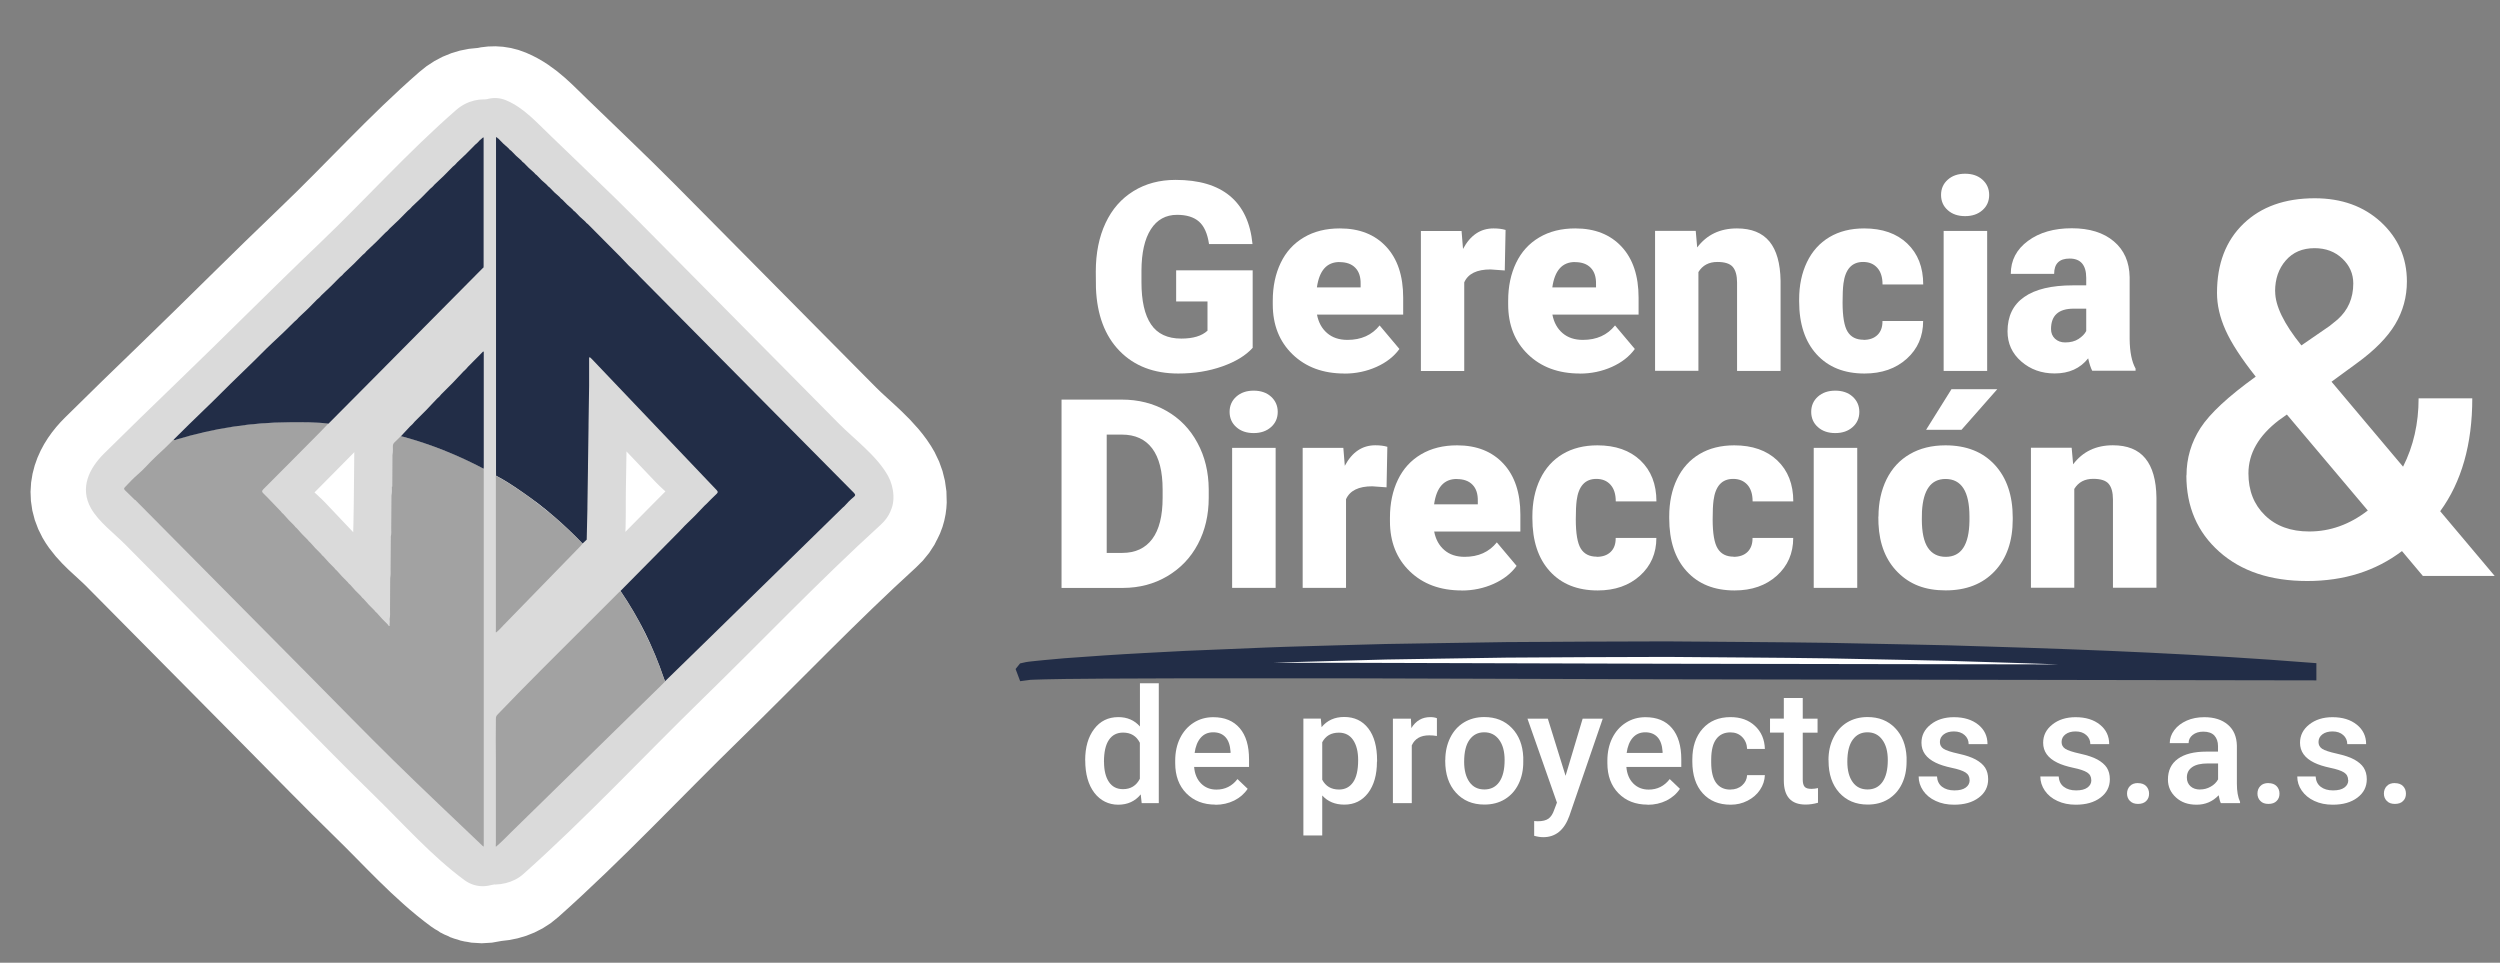 <svg width="161" height="62" viewBox="0 0 161 62" fill="none" xmlns="http://www.w3.org/2000/svg">
<rect x="0" y="0" width="161" height="62" fill="#808080" stroke="none"/>
<g clip-path="url(#clip0_1402_108)">
<path d="M32.762 14.336L50.155 33.435L31.894 48.936L13.637 30.704L32.762 14.336Z" fill="#DADADA"/>
<path d="M34.338 31.029C34.338 31.115 34.338 31.185 34.338 31.239C34.338 31.235 34.338 31.222 34.338 31.218C34.329 31.157 34.338 31.091 34.338 31.029Z" fill="white"/>
<path d="M34.338 31.029C34.338 31.115 34.338 31.185 34.338 31.239C34.338 31.235 34.338 31.222 34.338 31.218C34.329 31.157 34.338 31.091 34.338 31.029Z" stroke="white" stroke-width="7" stroke-miterlimit="10"/>
<path d="M57.134 30.823C56.43 29.536 54.969 28.462 53.941 27.425C52.8 26.274 51.658 25.122 50.516 23.97C48.257 21.687 45.993 19.4 43.73 17.117C41.901 15.27 40.08 13.41 38.201 11.613C37.268 10.724 36.347 9.815 35.414 8.926C34.505 8.067 33.695 7.112 32.525 6.623C32.074 6.434 31.616 6.446 31.199 6.582C30.552 6.553 29.872 6.775 29.316 7.265C26.23 9.947 23.455 13.044 20.496 15.87C17.415 18.811 14.415 21.839 11.345 24.797C9.77 26.315 8.198 27.845 6.643 29.384C5.681 30.334 5.051 31.597 5.791 32.917C6.287 33.793 7.293 34.538 7.997 35.245C11.402 38.684 14.812 42.123 18.213 45.562C20.148 47.512 22.06 49.487 24.028 51.404C25.895 53.218 27.736 55.308 29.832 56.846C30.441 57.294 31.121 57.336 31.731 57.122C32.418 57.126 33.122 56.9 33.609 56.459C37.632 52.877 41.348 48.886 45.208 45.122C49.018 41.408 52.714 37.524 56.642 33.95C56.929 33.691 57.13 33.407 57.256 33.115C57.629 32.423 57.477 31.453 57.125 30.811M27.024 47.409C25.06 45.476 23.14 43.497 21.2 41.543C19.273 39.593 17.341 37.648 15.409 35.698C14.443 34.727 13.482 33.748 12.516 32.777C12.147 32.403 11.779 32.037 11.415 31.667C11.82 31.272 12.225 30.881 12.626 30.482C13.592 29.536 14.562 28.59 15.524 27.639C17.513 25.677 19.53 23.752 21.528 21.798C23.373 19.988 25.207 18.162 27.077 16.368C27.609 15.858 28.125 15.34 28.645 14.813C28.649 15.278 28.657 15.743 28.653 16.212C27.699 17.104 26.828 18.17 25.952 19.054C24.667 20.35 23.382 21.646 22.096 22.946C20.889 24.163 19.678 25.385 18.475 26.607C17.255 27.841 15.585 29.087 14.693 30.581C14.243 31.333 14.243 32.333 14.693 33.082C15.303 34.098 16.334 34.937 17.153 35.788C17.82 36.488 18.487 37.187 19.146 37.895C20.505 39.343 21.831 40.894 23.296 42.234C24.503 43.337 27.151 43.123 27.417 41.14C27.691 39.092 27.548 36.994 27.601 34.929C27.642 33.226 27.712 31.506 27.712 29.799C27.933 29.564 28.154 29.326 28.379 29.096C28.456 29.013 28.534 28.935 28.612 28.853C28.608 29.421 28.608 29.992 28.628 30.56V48.964C28.092 48.454 27.56 47.936 27.028 47.414M22.751 29.301C22.739 29.564 22.743 29.824 22.739 30.087C22.731 31.543 22.715 32.999 22.678 34.447C22.088 33.822 21.495 33.201 20.901 32.572C20.705 32.366 20.451 32.131 20.185 31.889C20.611 31.461 21.032 31.037 21.458 30.609C21.888 30.177 22.317 29.741 22.747 29.305M41.729 41.622C39.245 44.04 36.822 46.558 34.338 48.993V48.73C34.338 48.372 34.252 47.846 34.268 47.393C36.605 44.966 38.987 42.568 41.401 40.215C42.65 38.997 43.869 37.746 45.093 36.504C46.124 35.459 47.557 34.39 48.289 33.119C48.727 32.366 48.752 31.366 48.289 30.618C47.667 29.597 46.644 28.75 45.826 27.89C44.933 26.956 44.045 26.023 43.153 25.085C42.265 24.147 41.373 23.213 40.485 22.275C39.543 21.292 38.709 20.49 37.227 20.823C36.175 21.058 35.414 22.164 35.414 23.213C35.414 26.767 35.353 30.321 35.275 33.871C34.96 34.188 34.649 34.509 34.342 34.834V34.414C34.342 33.39 34.473 32.259 34.342 31.243C34.342 31.535 34.338 31.407 34.338 31.157C34.338 30.988 34.338 30.77 34.338 30.589C34.342 30.457 34.338 30.33 34.338 30.202C34.317 25.221 34.338 20.239 34.338 15.257V14.739C34.628 15.019 34.927 15.303 35.222 15.582C37.063 17.326 38.811 19.174 40.595 20.971C42.682 23.081 44.77 25.188 46.857 27.298C47.884 28.339 48.916 29.375 49.943 30.42C50.45 30.934 50.962 31.449 51.474 31.967C51.482 31.975 51.49 31.983 51.502 31.996C48.179 35.134 44.999 38.446 41.729 41.63M40.243 31.802C40.256 30.947 40.272 30.095 40.284 29.244C40.914 29.906 41.537 30.56 42.167 31.222C42.339 31.399 42.551 31.597 42.781 31.811C42.531 32.062 42.277 32.312 42.032 32.563C41.43 33.176 40.824 33.793 40.215 34.406C40.256 33.542 40.231 32.666 40.243 31.802Z" fill="white"/>
<path d="M57.134 30.823C56.43 29.536 54.969 28.462 53.941 27.425C52.8 26.274 51.658 25.122 50.516 23.97C48.257 21.687 45.993 19.4 43.73 17.117C41.901 15.27 40.08 13.41 38.201 11.613C37.268 10.724 36.347 9.815 35.414 8.926C34.505 8.067 33.695 7.112 32.525 6.623C32.074 6.434 31.616 6.446 31.199 6.582C30.552 6.553 29.872 6.775 29.316 7.265C26.23 9.947 23.455 13.044 20.496 15.87C17.415 18.811 14.415 21.839 11.345 24.797C9.77 26.315 8.198 27.845 6.643 29.384C5.681 30.334 5.051 31.597 5.791 32.917C6.287 33.793 7.293 34.538 7.997 35.245C11.402 38.684 14.812 42.123 18.213 45.562C20.148 47.512 22.06 49.487 24.028 51.404C25.895 53.218 27.736 55.308 29.832 56.846C30.441 57.294 31.121 57.336 31.731 57.122C32.418 57.126 33.122 56.9 33.609 56.459C37.632 52.877 41.348 48.886 45.208 45.122C49.018 41.408 52.714 37.524 56.642 33.95C56.929 33.691 57.13 33.407 57.256 33.115C57.629 32.423 57.477 31.453 57.125 30.811L57.134 30.823ZM27.024 47.409C25.06 45.476 23.14 43.497 21.2 41.543C19.273 39.593 17.341 37.648 15.409 35.698C14.443 34.727 13.482 33.748 12.516 32.777C12.147 32.403 11.779 32.037 11.415 31.667C11.82 31.272 12.225 30.881 12.626 30.482C13.592 29.536 14.562 28.59 15.524 27.639C17.513 25.677 19.53 23.752 21.528 21.798C23.373 19.988 25.207 18.162 27.077 16.368C27.609 15.858 28.125 15.34 28.645 14.813C28.649 15.278 28.657 15.743 28.653 16.212C27.699 17.104 26.828 18.17 25.952 19.054C24.667 20.35 23.382 21.646 22.096 22.946C20.889 24.163 19.678 25.385 18.475 26.607C17.255 27.841 15.585 29.087 14.693 30.581C14.243 31.333 14.243 32.333 14.693 33.082C15.303 34.098 16.334 34.937 17.153 35.788C17.82 36.488 18.487 37.187 19.146 37.895C20.505 39.343 21.831 40.894 23.296 42.234C24.503 43.337 27.151 43.123 27.417 41.14C27.691 39.092 27.548 36.994 27.601 34.929C27.642 33.226 27.712 31.506 27.712 29.799C27.933 29.564 28.154 29.326 28.379 29.096C28.456 29.013 28.534 28.935 28.612 28.853C28.608 29.421 28.608 29.992 28.628 30.56V48.964C28.092 48.454 27.56 47.936 27.028 47.414L27.024 47.409ZM22.751 29.301C22.739 29.564 22.743 29.824 22.739 30.087C22.731 31.543 22.715 32.999 22.678 34.447C22.088 33.822 21.495 33.201 20.901 32.572C20.705 32.366 20.451 32.131 20.185 31.889C20.611 31.461 21.032 31.037 21.458 30.609C21.888 30.177 22.317 29.741 22.747 29.305L22.751 29.301ZM41.729 41.622C39.245 44.04 36.822 46.558 34.338 48.993V48.73C34.338 48.372 34.252 47.846 34.268 47.393C36.605 44.966 38.987 42.568 41.401 40.215C42.65 38.997 43.869 37.746 45.093 36.504C46.124 35.459 47.557 34.39 48.289 33.119C48.727 32.366 48.752 31.366 48.289 30.618C47.667 29.597 46.644 28.75 45.826 27.89C44.933 26.956 44.045 26.023 43.153 25.085C42.265 24.147 41.373 23.213 40.485 22.275C39.543 21.292 38.709 20.49 37.227 20.823C36.175 21.058 35.414 22.164 35.414 23.213C35.414 26.767 35.353 30.321 35.275 33.871C34.96 34.188 34.649 34.509 34.342 34.834V34.414C34.342 33.39 34.473 32.259 34.342 31.243C34.342 31.535 34.338 31.407 34.338 31.157C34.338 30.988 34.338 30.77 34.338 30.589C34.342 30.457 34.338 30.33 34.338 30.202C34.317 25.221 34.338 20.239 34.338 15.257V14.739C34.628 15.019 34.927 15.303 35.222 15.582C37.063 17.326 38.811 19.174 40.595 20.971C42.682 23.081 44.77 25.188 46.857 27.298C47.884 28.339 48.916 29.375 49.943 30.42C50.45 30.934 50.962 31.449 51.474 31.967C51.482 31.975 51.49 31.983 51.502 31.996C48.179 35.134 44.999 38.446 41.729 41.63V41.622ZM40.243 31.802C40.256 30.947 40.272 30.095 40.284 29.244C40.914 29.906 41.537 30.56 42.167 31.222C42.339 31.399 42.551 31.597 42.781 31.811C42.531 32.062 42.277 32.312 42.032 32.563C41.43 33.176 40.824 33.793 40.215 34.406C40.256 33.542 40.231 32.666 40.243 31.802Z" stroke="white" stroke-width="7" stroke-miterlimit="10"/>
<path d="M53.229 30.276C49.296 33.851 45.605 37.738 41.794 41.449C37.935 45.213 34.219 49.199 30.196 52.786C31.571 53.152 32.942 53.514 34.317 53.88C34.399 54.419 34.383 54.148 34.403 53.773C34.423 53.378 34.403 52.975 34.403 52.576C34.403 51.86 34.403 51.141 34.403 50.425C34.403 49.804 34.403 49.178 34.403 48.557C34.403 48.043 34.227 47.179 34.415 46.694C34.203 47.06 33.994 47.422 33.781 47.788C36.302 45.167 38.864 42.576 41.467 40.042C42.715 38.824 43.935 37.574 45.158 36.331C46.186 35.287 47.618 34.217 48.355 32.946C48.793 32.193 48.817 31.194 48.355 30.445C47.729 29.425 46.71 28.577 45.887 27.718C44.995 26.784 44.107 25.846 43.215 24.912C42.322 23.978 41.434 23.04 40.542 22.107C39.605 21.123 38.766 20.321 37.284 20.65C36.237 20.885 35.475 21.991 35.475 23.04C35.475 26.948 35.402 30.86 35.312 34.772C35.553 34.188 35.795 33.604 36.032 33.02C34.006 34.92 32.267 37.146 30.192 38.997C31.567 39.363 32.938 39.725 34.313 40.091C34.46 41.029 34.391 40.305 34.399 40.054C34.415 39.532 34.399 39.009 34.399 38.487V34.238C34.399 33.209 34.538 32.07 34.399 31.045C34.391 30.984 34.399 30.918 34.399 30.856C34.411 31.716 34.387 30.906 34.399 30.412C34.403 30.284 34.399 30.153 34.399 30.025C34.374 25.044 34.399 20.066 34.399 15.085C34.399 13.003 34.399 10.921 34.399 8.84C33.359 9.638 32.316 10.432 31.276 11.23C30.724 11 30.507 10.843 31.08 11.39C31.272 11.576 31.46 11.761 31.649 11.946C32.033 12.316 32.418 12.682 32.811 13.048C33.642 13.826 34.452 14.628 35.283 15.414C37.125 17.158 38.872 19.001 40.657 20.802C42.744 22.909 44.831 25.019 46.918 27.125C47.946 28.166 48.977 29.207 50.004 30.243C50.516 30.758 51.023 31.272 51.535 31.79C51.932 32.193 52.689 32.703 52.934 33.156V30.655C52.902 30.696 52.869 30.741 52.836 30.782C52.022 31.843 52.673 33.559 53.72 34.176C54.993 34.925 56.278 34.353 57.097 33.287C57.13 33.246 57.162 33.201 57.195 33.16C57.723 32.469 57.58 31.362 57.195 30.659C56.491 29.371 55.03 28.297 54.003 27.261C52.861 26.109 51.719 24.953 50.581 23.801C48.322 21.518 46.059 19.235 43.8 16.952C41.97 15.101 40.149 13.242 38.267 11.448C37.333 10.559 36.417 9.65 35.479 8.762C34.571 7.902 33.756 6.948 32.59 6.458C31.076 5.825 29.467 7.4 29.467 8.848C29.476 13.554 29.467 18.26 29.467 22.966V29.725C29.467 29.931 29.467 30.136 29.467 30.338C29.467 30.367 29.467 30.391 29.467 30.42C29.463 29.659 29.48 30.478 29.467 30.885C29.435 31.732 29.467 32.588 29.467 33.44C29.467 36.035 29.152 38.841 29.557 41.412C29.868 43.39 32.439 43.613 33.679 42.506C35.369 40.996 36.887 39.236 38.467 37.611C39.306 36.747 40.133 36.06 40.243 34.776C40.329 33.74 40.288 32.674 40.305 31.638C40.35 28.775 40.407 25.912 40.407 23.049C39.805 23.847 39.2 24.64 38.598 25.439C38.618 25.434 38.635 25.43 38.655 25.426C37.857 25.212 37.055 25.003 36.257 24.789C37.636 26.113 38.913 27.565 40.231 28.952C40.898 29.655 41.565 30.354 42.236 31.058C42.764 31.613 43.734 32.362 44.099 32.958V30.457C44.013 30.605 43.35 31.144 43.174 31.325C42.818 31.687 42.457 32.041 42.101 32.403C41.156 33.365 40.206 34.324 39.257 35.282C37.46 37.101 35.635 38.89 33.826 40.7C32.864 41.663 31.907 42.629 30.961 43.604C29.766 44.838 29.471 45.756 29.467 47.471C29.463 49.989 29.185 52.724 29.566 55.209C29.868 57.196 32.451 57.401 33.687 56.303C37.71 52.72 41.426 48.73 45.285 44.966C49.092 41.255 52.787 37.372 56.72 33.793C59.078 31.646 55.583 28.149 53.233 30.288" fill="#DADADA"/>
<path d="M28.689 30.383V51.437C28.689 52.469 28.71 53.502 28.685 54.534C29.921 53.822 31.161 53.107 32.397 52.395C31.775 51.938 30.703 50.713 29.946 49.989C28.988 49.075 28.035 48.162 27.089 47.232C25.121 45.303 23.201 43.325 21.261 41.366C19.329 39.416 17.402 37.471 15.47 35.521C14.504 34.546 13.538 33.571 12.577 32.6C12.122 32.144 11.668 31.683 11.214 31.226C10.972 30.984 10.727 30.737 10.481 30.498C10.453 30.469 9.97 30 10.121 30.243V32.744C9.982 33.044 10.408 32.514 10.489 32.436C10.694 32.242 10.903 32.053 11.103 31.856C11.631 31.337 12.163 30.823 12.687 30.305C13.649 29.355 14.619 28.413 15.585 27.462C17.574 25.5 19.591 23.575 21.584 21.621C23.43 19.807 25.268 17.98 27.134 16.191C29.054 14.348 30.858 12.341 32.868 10.597C31.493 10.23 30.118 9.868 28.747 9.502C28.652 9.19 28.689 9.893 28.689 9.897C28.673 10.296 28.689 10.699 28.689 11.098C28.689 11.818 28.689 12.542 28.689 13.262C28.689 14.579 28.751 15.911 28.681 17.224C29.09 16.512 29.496 15.796 29.901 15.084C28.444 16.043 27.236 17.643 26.013 18.881C24.728 20.177 23.443 21.473 22.157 22.769C20.95 23.986 19.743 25.208 18.535 26.426C17.316 27.66 15.646 28.906 14.754 30.404C14.308 31.152 14.304 32.156 14.754 32.905C15.364 33.917 16.399 34.76 17.214 35.611C17.881 36.311 18.548 37.01 19.207 37.714C20.565 39.161 21.892 40.717 23.357 42.053C24.568 43.156 27.212 42.942 27.478 40.959C27.752 38.915 27.609 36.813 27.662 34.752C27.715 32.757 27.801 30.733 27.764 28.738C27.654 29.153 27.539 29.573 27.429 29.988C27.355 30.157 27.65 29.75 27.711 29.684C27.957 29.429 28.19 29.165 28.44 28.915C28.923 28.421 29.405 27.927 29.884 27.429C30.867 26.405 31.865 25.393 32.86 24.385C31.485 24.019 30.11 23.657 28.738 23.291C28.738 23.295 28.689 24.373 28.689 24.686C28.689 25.422 28.689 26.158 28.689 26.895C28.689 28.055 28.648 29.223 28.689 30.379C28.808 33.559 33.744 33.575 33.621 30.379C33.572 29.058 33.621 27.726 33.621 26.401C33.621 25.665 33.621 24.928 33.621 24.192C33.621 23.493 33.76 22.621 33.494 21.971C32.823 20.305 30.797 19.433 29.373 20.876C27.985 22.279 26.635 23.715 25.247 25.118C24.605 25.767 23.766 26.45 23.287 27.232C22.792 28.042 22.812 28.993 22.808 29.91C22.796 31.592 22.78 33.279 22.73 34.962C22.706 35.85 22.714 36.739 22.689 37.623C22.681 38.03 22.681 38.442 22.681 38.849C22.681 38.923 22.636 40.272 22.722 39.643C24.097 39.277 25.473 38.915 26.843 38.549C25.46 37.286 24.216 35.821 22.927 34.464C22.276 33.777 21.621 33.09 20.971 32.399C20.41 31.802 19.362 30.988 19.01 30.404V32.905C19.166 32.645 19.763 32.209 20.033 31.934C20.533 31.432 21.028 30.934 21.523 30.432C22.358 29.589 23.189 28.738 24.024 27.898C25.906 26.006 27.785 24.11 29.663 22.218C30.56 21.317 31.48 20.436 32.352 19.507C32.872 18.951 31.992 19.86 32.639 19.169C32.954 18.836 33.208 18.614 33.4 18.178C33.678 17.536 33.617 16.829 33.617 16.142C33.617 14.858 33.617 13.579 33.617 12.295C33.617 11.033 33.871 9.395 33.498 8.178C32.929 6.31 30.781 5.862 29.377 7.083C26.291 9.77 23.52 12.863 20.561 15.689C17.48 18.63 14.48 21.662 11.41 24.616C9.835 26.134 8.263 27.664 6.708 29.202C5.746 30.153 5.116 31.416 5.861 32.736C6.356 33.612 7.363 34.357 8.067 35.068C11.472 38.507 14.881 41.942 18.282 45.385C20.213 47.339 22.129 49.31 24.097 51.227C25.959 53.041 27.805 55.131 29.901 56.673C31.485 57.837 33.568 56.249 33.613 54.534C33.789 47.516 33.617 40.474 33.617 33.452V30.379C33.617 27.187 28.685 27.183 28.685 30.379" fill="#DADADA"/>
<path d="M31.939 8.836C32.013 8.823 32.034 8.91 32.091 8.922C32.295 9.144 32.512 9.354 32.746 9.547C32.791 9.613 32.848 9.667 32.918 9.708C33.122 9.93 33.339 10.14 33.572 10.333C33.617 10.399 33.675 10.452 33.74 10.494C33.945 10.716 34.162 10.925 34.395 11.119C34.44 11.185 34.497 11.238 34.563 11.279C34.767 11.501 34.984 11.711 35.218 11.905C35.263 11.97 35.32 12.024 35.386 12.065C35.59 12.287 35.807 12.497 36.04 12.69C36.085 12.756 36.143 12.809 36.208 12.851C36.413 13.073 36.63 13.283 36.863 13.476C36.908 13.542 36.965 13.595 37.031 13.636C37.239 13.863 37.46 14.072 37.694 14.274C37.739 14.336 37.788 14.389 37.853 14.426L39.961 16.549C40.288 16.907 40.632 17.252 40.984 17.585C41.05 17.655 41.115 17.729 41.185 17.799C44.082 20.728 46.984 23.653 49.882 26.582C51.58 28.297 53.279 30.017 54.985 31.732C55.112 31.86 55.087 31.922 54.969 32.016C54.744 32.197 54.547 32.407 54.355 32.621C54.334 32.637 54.314 32.654 54.293 32.67C51.527 35.377 48.76 38.084 45.994 40.786C44.942 41.815 43.886 42.843 42.83 43.872C42.805 43.806 42.773 43.74 42.752 43.674C42.077 41.675 41.148 39.799 39.961 38.055C41.226 36.776 42.49 35.496 43.755 34.217C43.87 34.102 43.98 33.982 44.09 33.863C44.537 33.439 44.97 33.003 45.388 32.551C45.412 32.526 45.437 32.506 45.466 32.481C45.691 32.255 45.916 32.024 46.149 31.806C46.255 31.707 46.235 31.654 46.149 31.559C43.477 28.754 40.804 25.948 38.132 23.139C38.091 23.094 38.042 23.052 37.997 23.011C37.976 23.015 37.96 23.02 37.939 23.024V24.55C37.939 24.653 37.939 24.76 37.939 24.863C37.927 25.689 37.915 26.516 37.902 27.343C37.902 27.396 37.902 27.45 37.902 27.499C37.89 28.338 37.878 29.182 37.866 30.021C37.866 30.062 37.866 30.099 37.866 30.14C37.853 30.979 37.841 31.823 37.829 32.662V32.781C37.812 33.439 37.8 34.098 37.784 34.752C37.694 34.834 37.608 34.92 37.518 35.003C36.351 33.789 35.091 32.691 33.708 31.736C33.139 31.341 32.566 30.951 31.948 30.634C31.948 30.556 31.944 30.478 31.944 30.399C31.944 23.793 31.944 17.182 31.944 10.576C31.944 9.992 31.944 9.408 31.944 8.823" fill="#222D47"/>
<path d="M39.961 38.067C41.148 39.812 42.077 41.687 42.752 43.687C42.776 43.752 42.805 43.818 42.83 43.884C42.78 43.938 42.735 43.991 42.682 44.04C41.761 44.941 40.836 45.842 39.916 46.747C37.587 49.026 35.258 51.309 32.925 53.588C32.598 53.909 32.287 54.242 31.935 54.534C31.935 54.51 31.927 54.485 31.927 54.46C31.927 54.386 31.935 54.316 31.935 54.242C31.935 52.49 31.935 50.737 31.935 48.985C31.935 48.553 31.931 48.117 31.927 47.685C31.927 47.22 31.935 46.755 31.935 46.286C31.935 46.184 31.959 46.105 32.033 46.027C33.916 44.061 35.852 42.148 37.775 40.227C38.475 39.528 39.167 38.828 39.871 38.133C39.899 38.104 39.932 38.084 39.961 38.059" fill="#A2A2A2"/>
<path d="M31.943 30.646C32.561 30.967 33.13 31.358 33.703 31.749C35.086 32.703 36.347 33.801 37.513 35.015C37.472 35.064 37.435 35.118 37.39 35.163C35.733 36.87 34.075 38.573 32.414 40.276C32.258 40.433 32.119 40.61 31.939 40.737L31.927 40.667C31.927 40.622 31.935 40.577 31.935 40.531C31.935 37.302 31.935 34.073 31.935 30.84C31.935 30.794 31.931 30.749 31.927 30.704C31.931 30.683 31.939 30.663 31.943 30.642" fill="#A2A2A2"/>
<path d="M25.264 31.337C25.268 30.659 25.272 29.98 25.276 29.297C25.313 29.112 25.305 28.923 25.301 28.733C25.301 28.631 25.338 28.552 25.416 28.478C25.555 28.351 25.686 28.215 25.817 28.084C25.878 28.1 25.944 28.112 26.005 28.129C27.794 28.618 29.504 29.314 31.145 30.177C31.145 30.243 31.154 30.309 31.154 30.375C31.154 38.359 31.154 46.344 31.154 54.328C31.154 54.394 31.154 54.46 31.149 54.526C31.125 54.505 31.096 54.493 31.072 54.468C29.16 52.642 27.233 50.832 25.346 48.977C23.553 47.216 21.798 45.41 20.03 43.625C16.285 39.844 12.54 36.06 8.791 32.279C8.763 32.251 8.742 32.201 8.689 32.197C8.476 31.987 8.263 31.773 8.046 31.568C7.985 31.506 7.969 31.457 8.034 31.387C8.313 31.095 8.587 30.799 8.894 30.535C9.057 30.395 9.213 30.247 9.36 30.091C9.786 29.63 10.244 29.206 10.703 28.779C10.87 28.622 11.026 28.458 11.186 28.297C11.255 28.367 11.325 28.306 11.386 28.285C13.768 27.565 16.203 27.191 18.691 27.178C19.514 27.178 20.337 27.166 21.155 27.269C20.975 27.458 20.795 27.648 20.611 27.833C19.395 29.058 18.184 30.284 16.964 31.502C16.854 31.613 16.854 31.671 16.964 31.777C17.181 31.983 17.386 32.205 17.595 32.423C17.762 32.596 17.93 32.769 18.094 32.942C18.135 33.008 18.188 33.061 18.249 33.106C18.474 33.365 18.704 33.616 18.953 33.851C18.994 33.917 19.047 33.97 19.109 34.015C19.334 34.275 19.563 34.525 19.813 34.76C19.854 34.826 19.907 34.879 19.968 34.925C20.193 35.184 20.423 35.435 20.672 35.669C20.713 35.735 20.766 35.788 20.828 35.834C21.053 36.093 21.282 36.344 21.532 36.578C21.573 36.644 21.626 36.697 21.687 36.743C21.912 37.002 22.142 37.253 22.391 37.487C22.432 37.553 22.485 37.607 22.547 37.652C22.772 37.911 23.001 38.162 23.251 38.396C23.292 38.462 23.345 38.516 23.406 38.561C23.631 38.82 23.86 39.071 24.11 39.306C24.151 39.371 24.204 39.425 24.266 39.47C24.491 39.729 24.72 39.98 24.97 40.215C24.994 40.26 25.027 40.317 25.076 40.313C25.113 40.313 25.096 40.252 25.088 40.215C25.105 40.099 25.109 39.984 25.092 39.869C25.133 39.672 25.121 39.47 25.117 39.269C25.121 38.59 25.125 37.907 25.129 37.228C25.166 37.043 25.158 36.854 25.154 36.669C25.158 35.961 25.162 35.258 25.17 34.55C25.211 34.377 25.199 34.2 25.195 34.028C25.199 33.32 25.203 32.617 25.211 31.909C25.252 31.724 25.24 31.535 25.236 31.346" fill="#A2A2A2"/>
<path d="M21.155 27.282C20.337 27.179 19.514 27.187 18.691 27.191C16.203 27.203 13.768 27.578 11.386 28.298C11.325 28.318 11.255 28.38 11.185 28.31C11.84 27.664 12.491 27.01 13.158 26.377C13.33 26.212 13.506 26.047 13.674 25.879C14.456 25.105 15.229 24.328 16.023 23.571C16.535 23.086 17.018 22.571 17.533 22.09C18.016 21.638 18.503 21.185 18.966 20.712C19.072 20.63 19.166 20.535 19.252 20.432C19.653 20.066 20.042 19.688 20.414 19.293C20.521 19.211 20.615 19.116 20.701 19.013C21.114 18.635 21.515 18.24 21.904 17.837C21.998 17.771 22.08 17.689 22.154 17.594C22.567 17.215 22.968 16.82 23.357 16.417C23.451 16.348 23.533 16.269 23.603 16.175C24.02 15.796 24.417 15.401 24.806 14.998C24.912 14.916 25.011 14.821 25.092 14.719C25.493 14.352 25.878 13.974 26.255 13.579C26.361 13.497 26.459 13.402 26.541 13.299C26.942 12.933 27.327 12.555 27.703 12.16C27.81 12.078 27.904 11.983 27.99 11.88C28.391 11.514 28.776 11.136 29.152 10.741C29.259 10.658 29.357 10.568 29.439 10.461C29.84 10.095 30.224 9.712 30.601 9.321C30.707 9.239 30.802 9.145 30.887 9.042C30.965 8.976 31.043 8.91 31.117 8.844C31.162 8.873 31.145 8.906 31.145 8.939C31.145 11.662 31.145 14.385 31.145 17.108C31.145 17.15 31.145 17.187 31.141 17.228C31.129 17.236 31.117 17.24 31.108 17.248C28.755 19.618 26.406 21.991 24.057 24.361C23.087 25.336 22.117 26.311 21.151 27.286" fill="#222D47"/>
<path d="M31.15 30.186C29.509 29.322 27.798 28.627 26.009 28.137C25.948 28.121 25.883 28.108 25.821 28.092C26.022 27.878 26.218 27.664 26.419 27.45C26.525 27.364 26.615 27.269 26.697 27.162C27.192 26.681 27.675 26.187 28.142 25.677C28.248 25.591 28.342 25.496 28.42 25.389C28.915 24.908 29.398 24.414 29.865 23.904C29.967 23.818 30.061 23.723 30.143 23.616C30.466 23.287 30.794 22.958 31.117 22.633C31.17 22.658 31.154 22.695 31.154 22.724C31.154 25.179 31.154 27.635 31.154 30.087C31.154 30.12 31.15 30.153 31.146 30.186" fill="#222D47"/>
<path d="M140.811 30.617C140.811 29.508 141.114 28.489 141.714 27.558C142.314 26.632 143.501 25.528 145.269 24.256C144.338 23.082 143.691 22.081 143.324 21.258C142.956 20.434 142.775 19.639 142.775 18.868C142.775 16.987 143.342 15.505 144.478 14.41C145.613 13.316 147.144 12.768 149.066 12.768C150.802 12.768 152.226 13.283 153.338 14.307C154.445 15.336 155.004 16.608 155.004 18.124C155.004 19.125 154.752 20.042 154.25 20.884C153.747 21.725 152.924 22.563 151.774 23.395L150.15 24.583L154.757 30.055C155.423 28.736 155.758 27.273 155.758 25.654H159.215C159.215 28.61 158.526 31.033 157.149 32.923L160.658 37.09H156.032L154.687 35.49C152.984 36.777 150.951 37.417 148.587 37.417C146.223 37.417 144.338 36.791 142.924 35.532C141.509 34.274 140.802 32.637 140.802 30.612L140.811 30.617ZM148.717 34.227C150.062 34.227 151.318 33.779 152.486 32.876L147.275 26.697L146.767 27.057C145.455 28.058 144.799 29.2 144.799 30.486C144.799 31.594 145.153 32.497 145.865 33.189C146.577 33.881 147.526 34.227 148.717 34.227ZM146.521 18.769C146.521 19.691 147.084 20.851 148.21 22.244L150.029 20.991L150.537 20.579C151.216 19.976 151.551 19.2 151.551 18.255C151.551 17.628 151.314 17.095 150.844 16.651C150.374 16.206 149.778 15.982 149.057 15.982C148.28 15.982 147.665 16.244 147.205 16.772C146.744 17.301 146.516 17.965 146.516 18.765L146.521 18.769Z" fill="white"/>
<path d="M80.681 22.39C80.234 22.89 79.578 23.292 78.717 23.596C77.856 23.9 76.912 24.055 75.883 24.055C74.306 24.055 73.04 23.568 72.096 22.595C71.151 21.622 70.644 20.271 70.579 18.54L70.569 17.492C70.569 16.3 70.779 15.257 71.198 14.363C71.616 13.47 72.217 12.787 72.998 12.306C73.78 11.824 74.683 11.585 75.711 11.585C77.214 11.585 78.382 11.931 79.211 12.623C80.043 13.316 80.528 14.345 80.662 15.72H77.861C77.763 15.042 77.545 14.56 77.214 14.27C76.884 13.98 76.414 13.835 75.804 13.835C75.074 13.835 74.511 14.148 74.115 14.766C73.715 15.388 73.515 16.276 73.51 17.432V18.166C73.51 19.377 73.715 20.285 74.129 20.893C74.539 21.501 75.19 21.805 76.074 21.805C76.833 21.805 77.396 21.637 77.763 21.295V19.415H75.744V17.408H80.672V22.39H80.681Z" fill="white"/>
<path d="M86.582 24.055C85.204 24.055 84.092 23.643 83.241 22.82C82.389 21.997 81.966 20.921 81.966 19.602V19.368C81.966 18.447 82.138 17.633 82.478 16.927C82.817 16.22 83.311 15.678 83.967 15.29C84.623 14.901 85.391 14.71 86.289 14.71C87.55 14.71 88.541 15.102 89.272 15.888C90.002 16.674 90.365 17.768 90.365 19.172V20.261H84.814C84.911 20.767 85.13 21.164 85.47 21.454C85.809 21.744 86.242 21.889 86.777 21.889C87.662 21.889 88.35 21.58 88.848 20.958L90.123 22.474C89.774 22.956 89.281 23.344 88.643 23.629C88.006 23.914 87.317 24.059 86.587 24.059L86.582 24.055ZM86.266 16.875C85.447 16.875 84.963 17.418 84.809 18.507H87.624V18.292C87.634 17.843 87.522 17.492 87.285 17.249C87.047 17.001 86.708 16.88 86.266 16.88V16.875Z" fill="white"/>
<path d="M96.907 17.418L95.986 17.352C95.107 17.352 94.543 17.628 94.297 18.185V23.891H91.505V14.878H94.125L94.218 16.033C94.688 15.149 95.344 14.71 96.181 14.71C96.479 14.71 96.74 14.742 96.959 14.808L96.907 17.413V17.418Z" fill="white"/>
<path d="M101.742 24.055C100.365 24.055 99.252 23.643 98.401 22.82C97.549 21.997 97.126 20.921 97.126 19.602V19.368C97.126 18.447 97.298 17.633 97.638 16.927C97.978 16.22 98.471 15.678 99.127 15.29C99.783 14.901 100.551 14.71 101.449 14.71C102.71 14.71 103.701 15.102 104.432 15.888C105.162 16.674 105.525 17.768 105.525 19.172V20.261H99.974C100.072 20.767 100.29 21.164 100.63 21.454C100.97 21.744 101.402 21.889 101.938 21.889C102.822 21.889 103.51 21.58 104.008 20.958L105.283 22.474C104.934 22.956 104.441 23.344 103.804 23.629C103.166 23.914 102.477 24.059 101.747 24.059L101.742 24.055ZM101.426 16.875C100.607 16.875 100.123 17.418 99.969 18.507H102.784V18.292C102.794 17.843 102.682 17.492 102.445 17.249C102.207 17.001 101.868 16.88 101.426 16.88V16.875Z" fill="white"/>
<path d="M109.206 14.878L109.299 15.935C109.918 15.117 110.769 14.71 111.858 14.71C112.793 14.71 113.487 14.99 113.952 15.552C114.413 16.113 114.65 16.955 114.669 18.082V23.886H111.867V18.199C111.867 17.745 111.774 17.408 111.593 17.193C111.411 16.978 111.081 16.87 110.597 16.87C110.053 16.87 109.643 17.086 109.378 17.521V23.881H106.586V14.869H109.206V14.878Z" fill="white"/>
<path d="M120.002 21.889C120.393 21.889 120.695 21.782 120.914 21.566C121.133 21.351 121.235 21.056 121.231 20.673H123.85C123.85 21.66 123.497 22.474 122.794 23.105C122.091 23.737 121.184 24.055 120.072 24.055C118.769 24.055 117.741 23.643 116.991 22.82C116.242 21.997 115.865 20.86 115.865 19.405V19.288C115.865 18.377 116.033 17.577 116.368 16.88C116.703 16.183 117.182 15.65 117.815 15.271C118.443 14.897 119.192 14.71 120.053 14.71C121.217 14.71 122.143 15.032 122.827 15.682C123.511 16.333 123.855 17.212 123.855 18.32H121.235C121.235 17.853 121.123 17.497 120.895 17.245C120.667 16.992 120.365 16.87 119.983 16.87C119.262 16.87 118.839 17.334 118.718 18.26C118.68 18.554 118.662 18.961 118.662 19.476C118.662 20.378 118.769 21.01 118.983 21.356C119.197 21.707 119.541 21.88 120.011 21.88L120.002 21.889Z" fill="white"/>
<path d="M125.004 12.553C125.004 12.156 125.148 11.828 125.437 11.571C125.725 11.314 126.097 11.188 126.553 11.188C127.009 11.188 127.386 11.314 127.67 11.571C127.954 11.828 128.103 12.156 128.103 12.553C128.103 12.951 127.959 13.283 127.67 13.536C127.382 13.793 127.009 13.919 126.553 13.919C126.097 13.919 125.721 13.793 125.437 13.536C125.148 13.283 125.004 12.951 125.004 12.553ZM127.973 23.886H125.171V14.873H127.973V23.886Z" fill="white"/>
<path d="M134.744 23.886C134.646 23.704 134.557 23.433 134.478 23.077C133.966 23.727 133.245 24.05 132.324 24.05C131.477 24.05 130.76 23.793 130.169 23.278C129.578 22.764 129.285 22.118 129.285 21.342C129.285 20.364 129.643 19.625 130.36 19.125C131.077 18.624 132.124 18.377 133.492 18.377H134.353V17.899C134.353 17.067 133.994 16.651 133.282 16.651C132.622 16.651 132.287 16.978 132.287 17.637H129.495C129.495 16.767 129.862 16.061 130.602 15.514C131.342 14.967 132.282 14.7 133.422 14.7C134.562 14.7 135.469 14.981 136.13 15.542C136.796 16.103 137.131 16.87 137.149 17.848V21.838C137.159 22.666 137.284 23.297 137.531 23.736V23.877H134.739L134.744 23.886ZM132.994 22.053C133.343 22.053 133.631 21.978 133.859 21.828C134.087 21.679 134.255 21.51 134.353 21.318V19.878H133.543C132.57 19.878 132.086 20.317 132.086 21.192C132.086 21.449 132.175 21.655 132.342 21.814C132.515 21.973 132.733 22.053 132.999 22.053H132.994Z" fill="white"/>
<path d="M68.363 37.857V25.734H72.249C73.314 25.734 74.273 25.977 75.125 26.463C75.976 26.95 76.641 27.633 77.116 28.521C77.596 29.405 77.833 30.397 77.842 31.501V32.057C77.842 33.166 77.609 34.162 77.144 35.041C76.679 35.921 76.018 36.608 75.171 37.109C74.324 37.609 73.38 37.857 72.333 37.862H68.363V37.857ZM71.272 27.988V35.607H72.281C73.114 35.607 73.757 35.308 74.203 34.714C74.65 34.115 74.873 33.231 74.873 32.053V31.529C74.873 30.36 74.65 29.476 74.203 28.881C73.757 28.288 73.105 27.988 72.249 27.988H71.272Z" fill="white"/>
<path d="M79.186 26.524C79.186 26.127 79.331 25.799 79.619 25.542C79.908 25.285 80.28 25.158 80.736 25.158C81.192 25.158 81.569 25.285 81.853 25.542C82.137 25.799 82.286 26.127 82.286 26.524C82.286 26.922 82.141 27.254 81.853 27.506C81.564 27.764 81.192 27.89 80.736 27.89C80.28 27.89 79.903 27.764 79.619 27.506C79.331 27.254 79.186 26.922 79.186 26.524ZM82.151 37.857H79.349V28.844H82.151V37.857Z" fill="white"/>
<path d="M89.294 31.384L88.373 31.318C87.493 31.318 86.93 31.594 86.684 32.151V37.857H83.892V28.844H86.511L86.605 29.999C87.075 29.115 87.731 28.676 88.568 28.676C88.866 28.676 89.127 28.708 89.345 28.774L89.294 31.379V31.384Z" fill="white"/>
<path d="M94.129 38.025C92.751 38.025 91.639 37.614 90.788 36.791C89.936 35.967 89.513 34.892 89.513 33.573V33.339C89.513 32.417 89.685 31.604 90.025 30.897C90.364 30.191 90.858 29.648 91.514 29.26C92.17 28.872 92.938 28.68 93.836 28.68C95.097 28.68 96.088 29.073 96.818 29.859C97.549 30.645 97.912 31.739 97.912 33.142V34.232H92.361C92.458 34.737 92.677 35.135 93.017 35.425C93.352 35.715 93.789 35.86 94.324 35.86C95.208 35.86 95.897 35.551 96.395 34.929L97.67 36.444C97.321 36.926 96.828 37.315 96.19 37.6C95.553 37.885 94.864 38.03 94.129 38.03V38.025ZM93.812 30.846C92.993 30.846 92.509 31.389 92.356 32.478H95.171V32.263C95.18 31.814 95.069 31.463 94.832 31.22C94.594 30.972 94.254 30.851 93.812 30.851V30.846Z" fill="white"/>
<path d="M102.821 35.86C103.212 35.86 103.515 35.752 103.733 35.537C103.952 35.322 104.055 35.027 104.05 34.644H106.67C106.67 35.631 106.316 36.444 105.613 37.076C104.911 37.707 104.003 38.025 102.891 38.025C101.588 38.025 100.56 37.614 99.811 36.791C99.061 35.967 98.685 34.831 98.685 33.376V33.259C98.685 32.347 98.852 31.547 99.187 30.851C99.522 30.154 100.001 29.62 100.634 29.242C101.263 28.867 102.012 28.68 102.873 28.68C104.036 28.68 104.962 29.003 105.646 29.653C106.33 30.303 106.674 31.183 106.674 32.291H104.055C104.055 31.823 103.943 31.468 103.715 31.215C103.487 30.963 103.184 30.841 102.803 30.841C102.082 30.841 101.658 31.304 101.537 32.23C101.5 32.525 101.481 32.932 101.481 33.446C101.481 34.349 101.588 34.98 101.802 35.327C102.016 35.677 102.361 35.85 102.831 35.85L102.821 35.86Z" fill="white"/>
<path d="M111.635 35.86C112.026 35.86 112.333 35.752 112.547 35.537C112.761 35.322 112.868 35.027 112.863 34.644H115.483C115.483 35.631 115.13 36.444 114.427 37.076C113.724 37.707 112.817 38.025 111.705 38.025C110.402 38.025 109.373 37.614 108.624 36.791C107.87 35.967 107.498 34.831 107.498 33.376V33.259C107.498 32.347 107.666 31.547 108.001 30.851C108.336 30.154 108.815 29.62 109.448 29.242C110.076 28.867 110.825 28.68 111.686 28.68C112.849 28.68 113.775 29.003 114.459 29.653C115.143 30.303 115.488 31.183 115.488 32.291H112.868C112.868 31.823 112.756 31.468 112.528 31.215C112.3 30.968 111.998 30.841 111.616 30.841C110.89 30.841 110.472 31.304 110.351 32.23C110.313 32.525 110.295 32.932 110.295 33.446C110.295 34.349 110.402 34.98 110.62 35.327C110.834 35.677 111.179 35.85 111.649 35.85L111.635 35.86Z" fill="white"/>
<path d="M116.642 26.524C116.642 26.127 116.786 25.799 117.074 25.542C117.363 25.285 117.735 25.158 118.191 25.158C118.647 25.158 119.024 25.285 119.308 25.542C119.592 25.799 119.741 26.127 119.741 26.524C119.741 26.922 119.596 27.254 119.308 27.506C119.019 27.764 118.647 27.89 118.191 27.89C117.735 27.89 117.358 27.764 117.074 27.506C116.786 27.254 116.642 26.922 116.642 26.524ZM119.606 37.857H116.804V28.844H119.606V37.857Z" fill="white"/>
<path d="M120.974 33.269C120.974 32.371 121.151 31.566 121.495 30.865C121.844 30.163 122.342 29.62 122.994 29.246C123.645 28.867 124.408 28.68 125.288 28.68C126.628 28.68 127.689 29.097 128.461 29.934C129.234 30.771 129.62 31.908 129.62 33.343V33.442C129.62 34.845 129.234 35.963 128.457 36.786C127.68 37.609 126.628 38.021 125.302 38.021C123.976 38.021 123.003 37.637 122.226 36.865C121.453 36.098 121.035 35.055 120.974 33.736L120.965 33.264L120.974 33.269ZM123.766 33.442C123.766 34.274 123.896 34.887 124.157 35.275C124.418 35.663 124.799 35.86 125.306 35.86C126.302 35.86 126.809 35.093 126.833 33.554V33.269C126.833 31.65 126.316 30.846 125.292 30.846C124.357 30.846 123.855 31.543 123.775 32.937L123.766 33.446V33.442ZM125.674 25.065H128.624L126.321 27.679H124.041L125.674 25.065Z" fill="white"/>
<path d="M133.416 28.844L133.51 29.901C134.128 29.083 134.98 28.676 136.069 28.676C137.004 28.676 137.698 28.956 138.158 29.518C138.619 30.079 138.861 30.921 138.875 32.048V37.852H136.074V32.165C136.074 31.711 135.98 31.374 135.799 31.159C135.617 30.944 135.287 30.837 134.803 30.837C134.254 30.837 133.849 31.052 133.584 31.487V37.848H130.792V28.835H133.412L133.416 28.844Z" fill="white"/>
<path d="M69.885 48.961C69.885 48.123 70.08 47.45 70.466 46.945C70.853 46.435 71.369 46.182 72.021 46.182C72.593 46.182 73.058 46.383 73.412 46.786V44.003H74.626V51.72H73.524L73.463 51.159C73.1 51.603 72.616 51.823 72.011 51.823C71.406 51.823 70.867 51.566 70.476 51.056C70.085 50.542 69.889 49.845 69.889 48.965L69.885 48.961ZM71.099 49.064C71.099 49.615 71.206 50.046 71.416 50.359C71.625 50.668 71.928 50.822 72.319 50.822C72.816 50.822 73.179 50.598 73.407 50.153V47.834C73.184 47.398 72.826 47.179 72.328 47.179C71.932 47.179 71.63 47.333 71.416 47.646C71.202 47.96 71.095 48.432 71.095 49.059L71.099 49.064Z" fill="white"/>
<path d="M78.275 51.818C77.502 51.818 76.879 51.575 76.399 51.089C75.92 50.602 75.683 49.952 75.683 49.143V48.993C75.683 48.451 75.785 47.964 75.994 47.539C76.204 47.113 76.497 46.781 76.869 46.543C77.246 46.304 77.665 46.187 78.13 46.187C78.865 46.187 79.433 46.421 79.838 46.893C80.243 47.366 80.438 48.035 80.438 48.9V49.391H76.902C76.939 49.84 77.088 50.195 77.349 50.457C77.609 50.719 77.939 50.85 78.335 50.85C78.893 50.85 79.345 50.626 79.694 50.172L80.35 50.799C80.131 51.126 79.843 51.374 79.48 51.556C79.117 51.734 78.712 51.828 78.261 51.828L78.275 51.818ZM78.13 47.16C77.795 47.16 77.53 47.277 77.325 47.511C77.121 47.745 76.99 48.072 76.934 48.488H79.247V48.399C79.219 47.992 79.112 47.679 78.921 47.473C78.731 47.267 78.47 47.16 78.13 47.16Z" fill="white"/>
<path d="M88.675 49.054C88.675 49.896 88.484 50.565 88.107 51.065C87.725 51.566 87.218 51.818 86.576 51.818C85.98 51.818 85.51 51.622 85.152 51.229V53.806H83.938V46.276H85.059L85.11 46.828C85.468 46.393 85.952 46.173 86.567 46.173C87.227 46.173 87.744 46.421 88.121 46.912C88.498 47.403 88.684 48.091 88.684 48.97V49.045L88.675 49.054ZM87.465 48.951C87.465 48.409 87.358 47.978 87.144 47.66C86.93 47.342 86.623 47.183 86.222 47.183C85.724 47.183 85.371 47.389 85.152 47.801V50.214C85.371 50.635 85.734 50.846 86.232 50.846C86.618 50.846 86.92 50.691 87.139 50.378C87.358 50.065 87.465 49.587 87.465 48.951Z" fill="white"/>
<path d="M92.537 47.398C92.379 47.37 92.211 47.356 92.044 47.356C91.485 47.356 91.113 47.572 90.918 48.002V51.72H89.703V46.281H90.862L90.89 46.889C91.183 46.416 91.588 46.182 92.109 46.182C92.281 46.182 92.425 46.206 92.537 46.253V47.398Z" fill="white"/>
<path d="M93.077 48.951C93.077 48.418 93.184 47.936 93.393 47.511C93.603 47.085 93.901 46.753 94.278 46.524C94.659 46.295 95.092 46.178 95.585 46.178C96.316 46.178 96.907 46.412 97.363 46.884C97.819 47.356 98.065 47.983 98.098 48.764V49.05C98.103 49.587 98 50.065 97.795 50.485C97.591 50.906 97.297 51.234 96.916 51.468C96.534 51.702 96.092 51.814 95.594 51.814C94.831 51.814 94.222 51.556 93.761 51.047C93.3 50.537 93.072 49.854 93.072 49.003V48.942L93.077 48.951ZM94.291 49.054C94.291 49.615 94.408 50.05 94.636 50.368C94.864 50.687 95.185 50.841 95.594 50.841C96.004 50.841 96.325 50.682 96.553 50.359C96.781 50.036 96.897 49.569 96.897 48.947C96.897 48.399 96.781 47.96 96.544 47.642C96.306 47.319 95.99 47.16 95.585 47.16C95.18 47.16 94.873 47.319 94.64 47.637C94.408 47.955 94.291 48.428 94.291 49.059V49.054Z" fill="white"/>
<path d="M100.82 49.971L101.923 46.281H103.217L101.067 52.543C100.737 53.46 100.178 53.914 99.387 53.914C99.21 53.914 99.015 53.886 98.801 53.825V52.876L99.029 52.889C99.336 52.889 99.564 52.833 99.722 52.721C99.876 52.609 100.001 52.422 100.09 52.155L100.267 51.688L98.368 46.281H99.68L100.825 49.971H100.82Z" fill="white"/>
<path d="M106.102 51.818C105.334 51.818 104.706 51.575 104.231 51.089C103.752 50.602 103.515 49.952 103.515 49.143V48.993C103.515 48.451 103.617 47.964 103.826 47.539C104.036 47.113 104.329 46.781 104.706 46.543C105.083 46.304 105.502 46.187 105.967 46.187C106.702 46.187 107.275 46.421 107.675 46.893C108.075 47.366 108.275 48.035 108.275 48.9V49.391H104.738C104.776 49.84 104.925 50.195 105.185 50.457C105.446 50.719 105.776 50.85 106.172 50.85C106.73 50.85 107.181 50.626 107.53 50.172L108.187 50.799C107.973 51.126 107.679 51.374 107.321 51.556C106.958 51.734 106.553 51.828 106.102 51.828V51.818ZM105.958 47.16C105.623 47.16 105.357 47.277 105.148 47.511C104.943 47.745 104.813 48.072 104.757 48.488H107.07V48.399C107.042 47.992 106.935 47.679 106.744 47.473C106.553 47.267 106.293 47.16 105.953 47.16H105.958Z" fill="white"/>
<path d="M111.439 50.846C111.741 50.846 111.992 50.757 112.192 50.579C112.393 50.401 112.5 50.181 112.514 49.919H113.658C113.644 50.256 113.542 50.574 113.342 50.869C113.146 51.164 112.877 51.393 112.541 51.566C112.206 51.739 111.843 51.823 111.453 51.823C110.694 51.823 110.094 51.575 109.652 51.084C109.21 50.593 108.986 49.91 108.986 49.045V48.919C108.986 48.091 109.205 47.427 109.647 46.931C110.089 46.435 110.685 46.182 111.448 46.182C112.09 46.182 112.616 46.37 113.021 46.748C113.426 47.127 113.64 47.618 113.658 48.231H112.514C112.5 47.918 112.393 47.665 112.197 47.464C111.997 47.263 111.746 47.165 111.439 47.165C111.043 47.165 110.741 47.31 110.527 47.595C110.313 47.88 110.206 48.315 110.201 48.9V49.096C110.201 49.686 110.308 50.125 110.517 50.415C110.731 50.705 111.034 50.85 111.434 50.85L111.439 50.846Z" fill="white"/>
<path d="M116.097 44.957V46.281H117.051V47.183H116.097V50.219C116.097 50.425 116.139 50.574 116.218 50.668C116.297 50.761 116.446 50.803 116.656 50.803C116.795 50.803 116.939 50.785 117.079 50.752V51.697C116.8 51.776 116.535 51.814 116.279 51.814C115.343 51.814 114.878 51.295 114.878 50.261V47.179H113.989V46.276H114.878V44.952H116.093L116.097 44.957Z" fill="white"/>
<path d="M117.754 48.951C117.754 48.418 117.856 47.936 118.07 47.511C118.28 47.085 118.578 46.753 118.954 46.524C119.336 46.295 119.773 46.178 120.267 46.178C120.997 46.178 121.588 46.412 122.044 46.884C122.5 47.356 122.747 47.983 122.784 48.764V49.05C122.784 49.587 122.686 50.065 122.482 50.485C122.277 50.906 121.984 51.234 121.602 51.468C121.221 51.702 120.779 51.814 120.281 51.814C119.518 51.814 118.908 51.556 118.447 51.047C117.991 50.537 117.759 49.854 117.759 49.003V48.942L117.754 48.951ZM118.968 49.054C118.968 49.615 119.085 50.05 119.313 50.368C119.541 50.687 119.862 50.841 120.271 50.841C120.681 50.841 121.002 50.682 121.23 50.359C121.458 50.036 121.574 49.569 121.574 48.947C121.574 48.399 121.458 47.96 121.221 47.642C120.988 47.319 120.667 47.16 120.262 47.16C119.857 47.16 119.55 47.319 119.317 47.637C119.085 47.955 118.968 48.428 118.968 49.059V49.054Z" fill="white"/>
<path d="M126.841 50.242C126.841 50.022 126.753 49.859 126.576 49.746C126.399 49.634 126.101 49.531 125.687 49.447C125.273 49.358 124.929 49.251 124.654 49.115C124.049 48.82 123.742 48.395 123.742 47.834C123.742 47.366 123.937 46.973 124.333 46.66C124.724 46.346 125.226 46.187 125.831 46.187C126.478 46.187 126.999 46.346 127.4 46.669C127.8 46.992 127.995 47.408 127.995 47.922H126.781C126.781 47.688 126.692 47.492 126.52 47.338C126.348 47.183 126.115 47.104 125.831 47.104C125.566 47.104 125.347 47.165 125.18 47.291C125.012 47.417 124.929 47.581 124.929 47.787C124.929 47.974 125.008 48.119 125.166 48.222C125.324 48.325 125.641 48.432 126.115 48.535C126.595 48.643 126.967 48.764 127.237 48.914C127.507 49.064 127.711 49.237 127.842 49.438C127.972 49.644 128.037 49.891 128.037 50.181C128.037 50.672 127.837 51.065 127.432 51.369C127.027 51.673 126.501 51.823 125.845 51.823C125.403 51.823 125.008 51.744 124.659 51.58C124.31 51.421 124.04 51.196 123.849 50.916C123.658 50.635 123.561 50.331 123.561 50.004H124.742C124.761 50.294 124.868 50.514 125.068 50.668C125.268 50.822 125.534 50.902 125.864 50.902C126.194 50.902 126.427 50.841 126.595 50.719C126.762 50.598 126.846 50.439 126.846 50.237L126.841 50.242Z" fill="white"/>
<path d="M134.678 50.242C134.678 50.022 134.59 49.859 134.413 49.746C134.236 49.634 133.938 49.531 133.524 49.447C133.11 49.358 132.766 49.251 132.491 49.115C131.886 48.82 131.579 48.395 131.579 47.834C131.579 47.366 131.774 46.973 132.17 46.66C132.561 46.346 133.063 46.187 133.668 46.187C134.315 46.187 134.836 46.346 135.236 46.669C135.637 46.992 135.832 47.408 135.832 47.922H134.618C134.618 47.688 134.529 47.492 134.357 47.338C134.185 47.183 133.952 47.104 133.668 47.104C133.403 47.104 133.184 47.165 133.017 47.291C132.849 47.417 132.766 47.581 132.766 47.787C132.766 47.974 132.845 48.119 133.003 48.222C133.161 48.325 133.477 48.432 133.952 48.535C134.431 48.643 134.804 48.764 135.074 48.914C135.343 49.064 135.548 49.237 135.679 49.438C135.809 49.644 135.874 49.891 135.874 50.181C135.874 50.672 135.674 51.065 135.269 51.369C134.864 51.673 134.338 51.823 133.682 51.823C133.24 51.823 132.845 51.744 132.496 51.58C132.147 51.421 131.877 51.196 131.686 50.916C131.495 50.635 131.397 50.331 131.397 50.004H132.579C132.598 50.294 132.705 50.514 132.905 50.668C133.105 50.822 133.37 50.902 133.701 50.902C134.031 50.902 134.264 50.841 134.431 50.719C134.599 50.598 134.683 50.439 134.683 50.237L134.678 50.242Z" fill="white"/>
<path d="M137.689 50.434C137.917 50.434 138.089 50.499 138.215 50.626C138.336 50.757 138.401 50.916 138.401 51.112C138.401 51.309 138.34 51.463 138.215 51.585C138.089 51.711 137.917 51.772 137.689 51.772C137.461 51.772 137.303 51.711 137.172 51.585C137.047 51.463 136.981 51.299 136.981 51.108C136.981 50.916 137.042 50.752 137.168 50.621C137.293 50.49 137.465 50.429 137.689 50.429V50.434Z" fill="white"/>
<path d="M143.021 51.72C142.97 51.617 142.924 51.449 142.882 51.215C142.496 51.622 142.021 51.823 141.463 51.823C140.904 51.823 140.476 51.669 140.132 51.355C139.787 51.042 139.615 50.658 139.615 50.2C139.615 49.62 139.829 49.176 140.257 48.867C140.686 48.558 141.3 48.404 142.095 48.404H142.84V48.049C142.84 47.768 142.761 47.544 142.607 47.37C142.449 47.202 142.212 47.118 141.891 47.118C141.616 47.118 141.388 47.188 141.211 47.328C141.034 47.469 140.946 47.642 140.946 47.857H139.732C139.732 47.557 139.829 47.282 140.025 47.02C140.22 46.758 140.49 46.557 140.825 46.407C141.16 46.257 141.542 46.187 141.956 46.187C142.589 46.187 143.096 46.346 143.473 46.669C143.85 46.987 144.041 47.441 144.055 48.016V50.467C144.055 50.958 144.124 51.346 144.259 51.636V51.72H143.017H143.021ZM141.686 50.841C141.928 50.841 142.151 50.785 142.365 50.663C142.579 50.546 142.738 50.387 142.845 50.191V49.166H142.189C141.737 49.166 141.397 49.246 141.174 49.405C140.946 49.564 140.834 49.784 140.834 50.074C140.834 50.308 140.914 50.495 141.067 50.635C141.221 50.775 141.43 50.846 141.691 50.846L141.686 50.841Z" fill="white"/>
<path d="M146.087 50.434C146.315 50.434 146.487 50.499 146.613 50.626C146.739 50.757 146.799 50.916 146.799 51.112C146.799 51.309 146.739 51.463 146.613 51.585C146.492 51.711 146.315 51.772 146.087 51.772C145.859 51.772 145.696 51.711 145.571 51.585C145.445 51.458 145.38 51.299 145.38 51.108C145.38 50.916 145.44 50.752 145.566 50.621C145.687 50.49 145.864 50.429 146.087 50.429V50.434Z" fill="white"/>
<path d="M151.22 50.242C151.22 50.022 151.132 49.859 150.955 49.746C150.778 49.634 150.48 49.531 150.066 49.447C149.652 49.358 149.308 49.251 149.033 49.115C148.428 48.82 148.121 48.395 148.121 47.834C148.121 47.366 148.317 46.973 148.712 46.66C149.108 46.346 149.606 46.187 150.211 46.187C150.857 46.187 151.378 46.346 151.779 46.669C152.179 46.992 152.379 47.408 152.379 47.922H151.164C151.164 47.688 151.076 47.492 150.904 47.338C150.732 47.183 150.499 47.104 150.215 47.104C149.95 47.104 149.731 47.165 149.564 47.291C149.396 47.417 149.312 47.581 149.312 47.787C149.312 47.974 149.392 48.119 149.545 48.222C149.703 48.325 150.02 48.432 150.494 48.535C150.969 48.643 151.346 48.764 151.616 48.914C151.886 49.064 152.09 49.237 152.221 49.438C152.351 49.644 152.421 49.891 152.421 50.181C152.421 50.672 152.221 51.065 151.816 51.369C151.411 51.673 150.885 51.823 150.229 51.823C149.787 51.823 149.392 51.744 149.043 51.58C148.698 51.421 148.428 51.196 148.233 50.916C148.037 50.635 147.944 50.331 147.944 50.004H149.126C149.145 50.294 149.252 50.514 149.452 50.668C149.652 50.822 149.917 50.902 150.248 50.902C150.578 50.902 150.811 50.841 150.978 50.719C151.146 50.598 151.23 50.439 151.23 50.237L151.22 50.242Z" fill="white"/>
<path d="M154.231 50.434C154.459 50.434 154.631 50.499 154.757 50.626C154.882 50.757 154.943 50.916 154.943 51.112C154.943 51.309 154.882 51.463 154.757 51.585C154.636 51.711 154.459 51.772 154.231 51.772C154.003 51.772 153.84 51.711 153.714 51.585C153.589 51.458 153.523 51.299 153.523 51.108C153.523 50.916 153.584 50.752 153.71 50.621C153.831 50.49 154.007 50.429 154.231 50.429V50.434Z" fill="white"/>
<path d="M65.976 43.17C66.223 43.109 66.418 43.1 66.642 43.072L67.289 43.007L68.582 42.89L71.165 42.707C72.886 42.59 74.608 42.511 76.335 42.417L81.504 42.202C83.226 42.132 84.948 42.099 86.674 42.043L89.257 41.973L91.84 41.931L97.009 41.851C100.453 41.819 103.901 41.819 107.344 41.805C110.788 41.837 114.236 41.847 117.679 41.898L122.845 42.001L125.427 42.057L128.01 42.137C134.901 42.342 141.788 42.632 148.675 43.17V43.315L107.335 43.245L86.665 43.184H76.33L71.165 43.203L68.582 43.226L67.293 43.25L66.646 43.269C66.437 43.278 66.2 43.283 66.023 43.311L65.972 43.175L65.976 43.17Z" fill="white" stroke="#222D47" stroke-miterlimit="10"/>
</g>
<defs>
<clipPath id="clip0_1402_108">
<rect width="160" height="61" fill="white" transform="translate(0.667 0.294)"/>
</clipPath>
</defs>
</svg>
